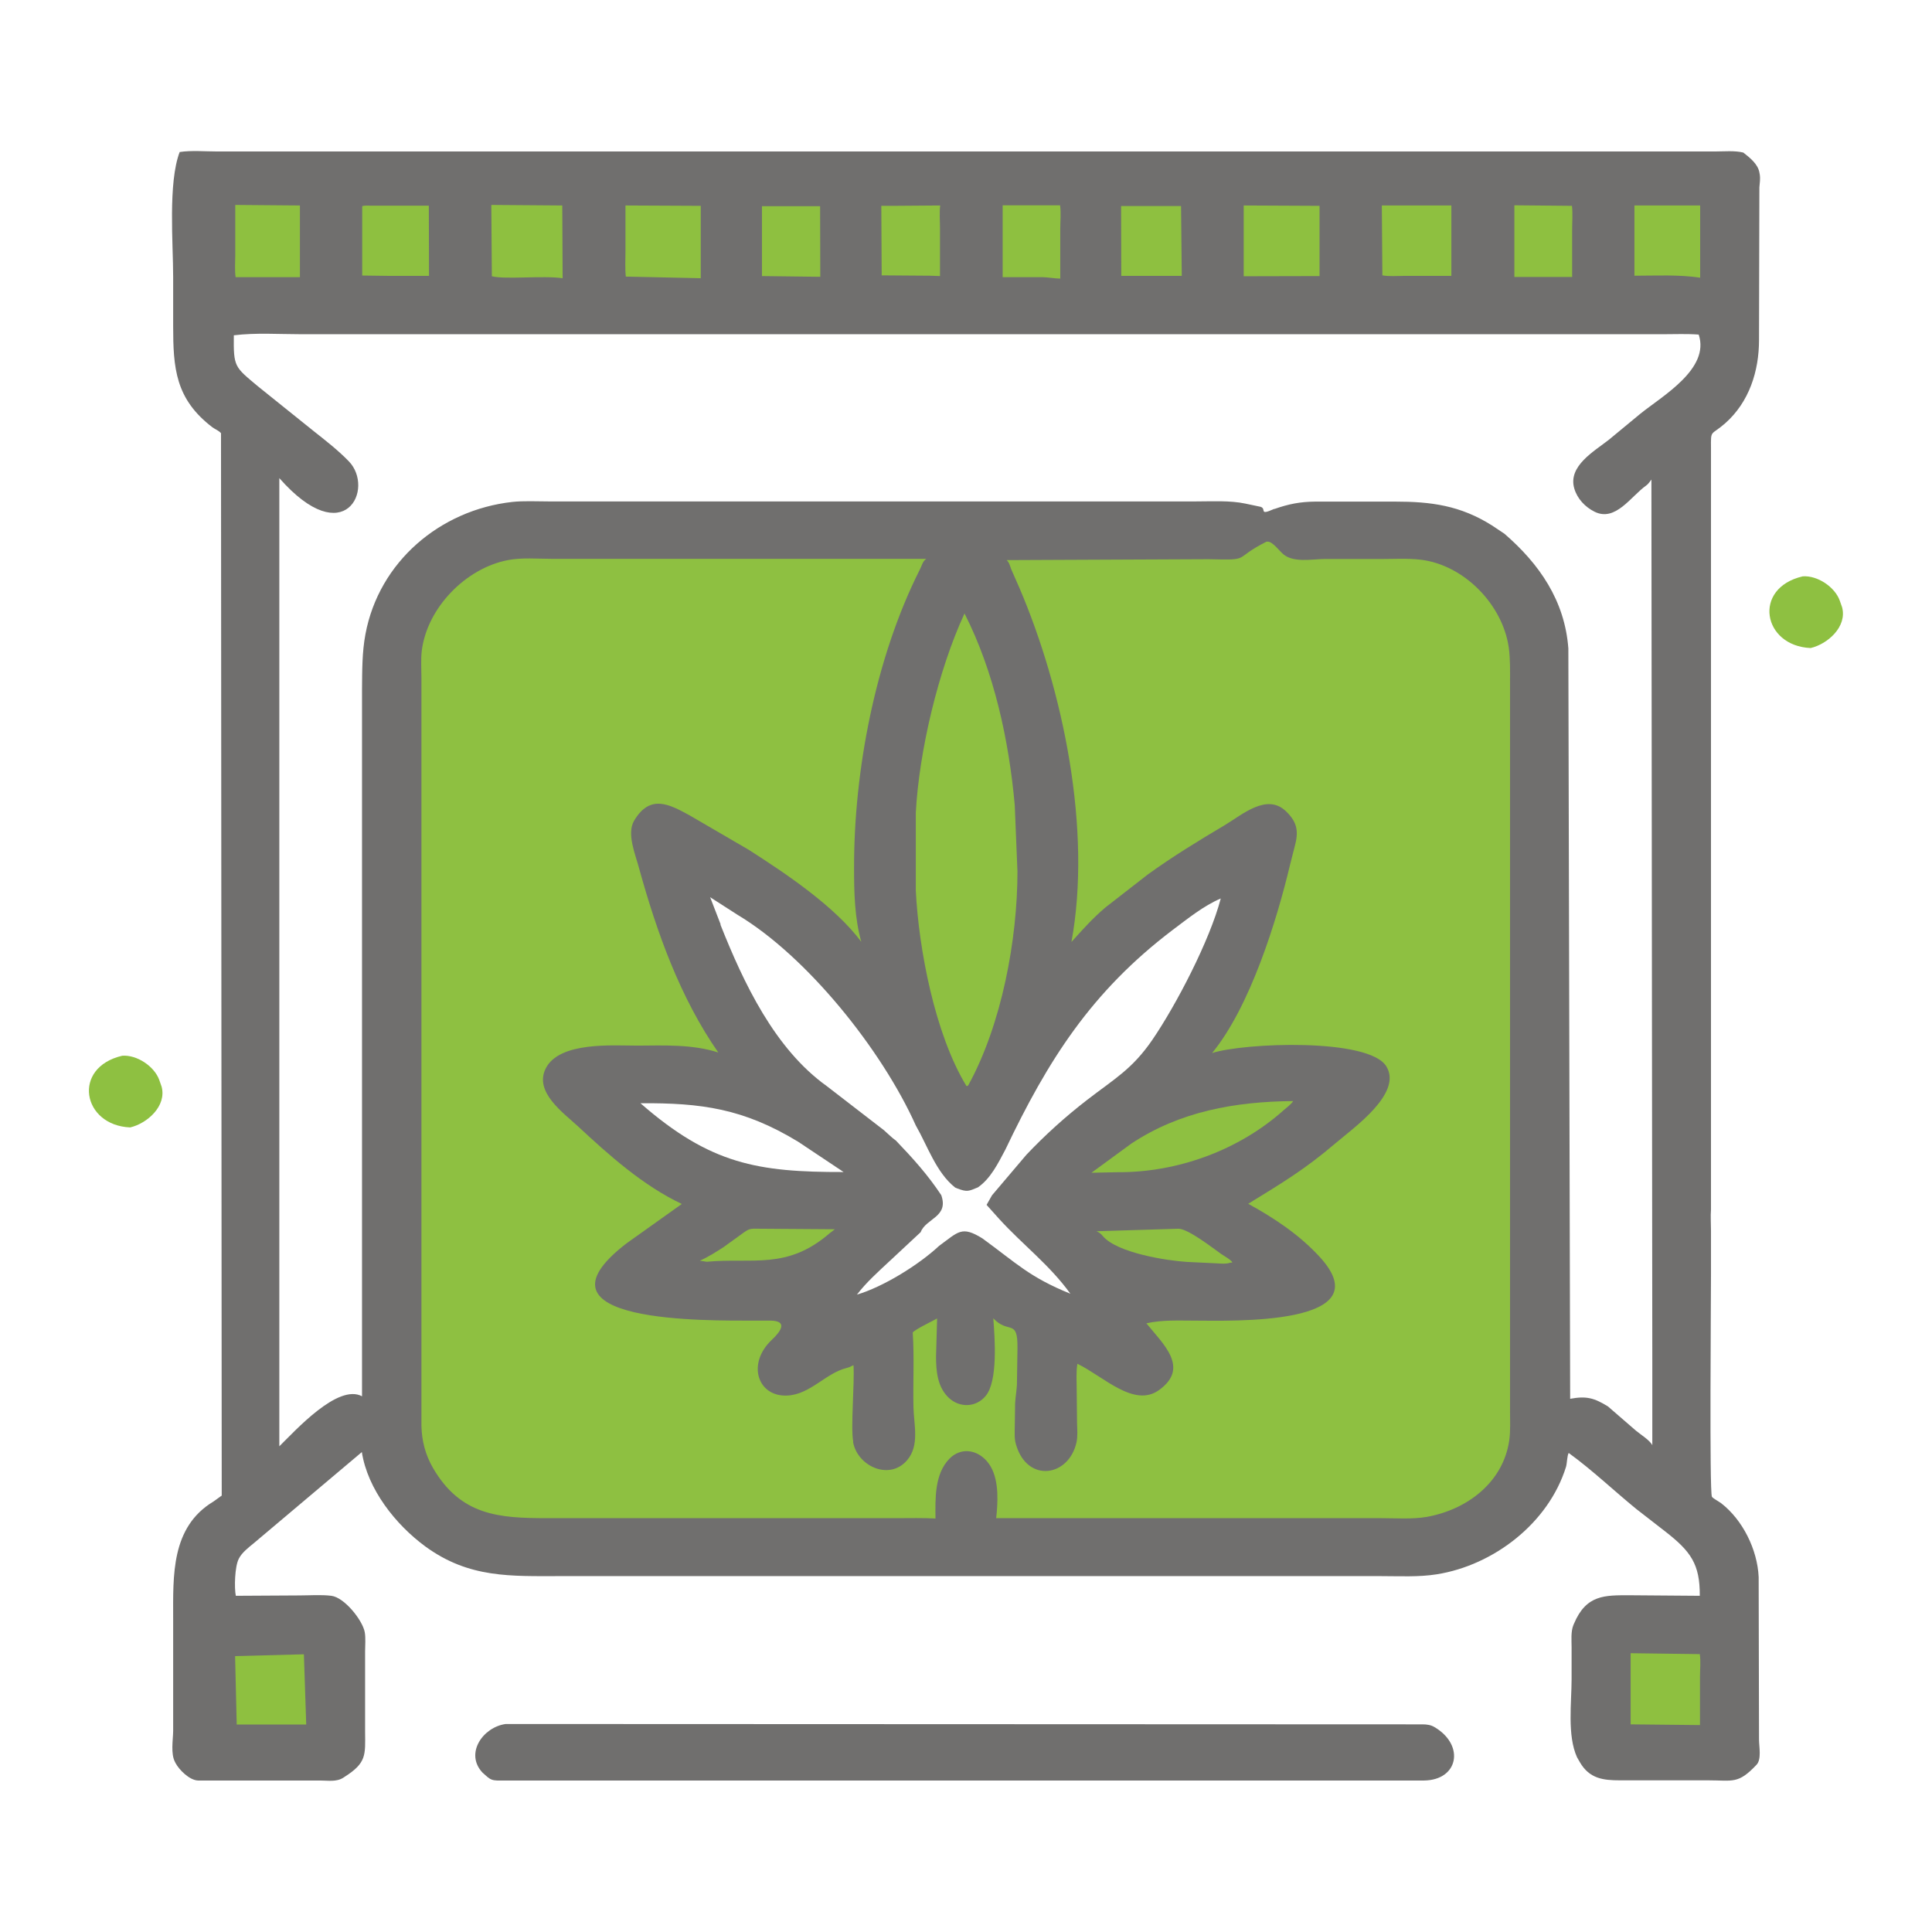 <?xml version="1.0" encoding="UTF-8"?><svg id="Layer_1" xmlns="http://www.w3.org/2000/svg" viewBox="0 0 107 107"><defs><style>.cls-1{fill:#706f6e;}.cls-1,.cls-2,.cls-3{stroke-width:0px;}.cls-2{fill:#8ec041;}.cls-3{fill:#8ec040;}</style></defs><path class="cls-2" d="m6.77,58.47c.82-.06,1.78.59,2.05,1.34l.13.37c.29,1.08-.8,2.04-1.74,2.26-2.66-.11-3.24-3.32-.44-3.97Z"/><path class="cls-2" d="m99.84,31.92c.82-.06,1.78.59,2.05,1.34l.13.37c.29,1.08-.8,2.04-1.74,2.26-2.66-.11-3.24-3.32-.44-3.97Z"/><path class="cls-1" d="m28.01,95.48l50.77.02c.24,0,.47.03.68.16l.05.03c1.62,1.01,1.24,2.89-.63,2.92H27.53c-.23-.01-.36-.05-.54-.2l-.27-.24c-.99-1.06.03-2.52,1.29-2.69Z"/><path class="cls-1" d="m94.76,66.98c-.03.39,0,.8,0,1.19v2.4c0,1.49-.09,11.99.05,12.32.03.08.42.29.51.36,1.2.93,2.01,2.57,2.08,4.09l.02,9.01c0,.38.15,1.09-.14,1.39-1.02,1.08-1.3.86-2.67.86h-4.89c-.93,0-1.69-.09-2.22-1l-.16-.28c-.55-1.21-.3-3.03-.3-4.33v-1.75c0-.39-.05-.87.1-1.24l.03-.07c.68-1.62,1.71-1.58,3.09-1.58l3.88.03c.01-1.76-.5-2.46-1.91-3.56l-1.61-1.25c-1.25-1.02-2.43-2.15-3.74-3.1-.09.14-.09.57-.15.77-.97,3.12-4.01,5.45-7.16,5.95-1.01.16-2.06.1-3.09.1H31.09c-2.8,0-5.1.13-7.53-1.64-1.65-1.21-3.2-3.17-3.52-5.23l-6,5.06c-.27.22-.64.51-.8.82l-.02.04c-.22.43-.25,1.61-.16,2.04l3.52-.02c.57,0,1.2-.05,1.77.02.73.09,1.73,1.36,1.85,2.01.06.33.02.73.02,1.07v4.44c.01,1.3.09,1.73-1.14,2.51l-.06.04c-.38.25-.85.16-1.29.16h-6.77c-.47-.02-1.04-.59-1.24-.97l-.03-.06c-.24-.46-.11-1.19-.1-1.7v-6.23c0-2.38-.13-5.07,2.23-6.49l.46-.33-.04-58.84c-.15-.16-.3-.2-.47-.32-2.06-1.57-2.18-3.28-2.18-5.63v-2.71c0-1.84-.29-5.19.36-6.91.64-.1,1.43-.03,2.09-.03h82.93c.49,0,1.11-.06,1.58.06.36.28.81.64.89,1.1l.02.11c.04.24,0,.47-.02.72l-.02,8.45c0,1.72-.54,3.43-1.87,4.61-.81.71-.8.32-.79,1.39v42.15Zm-24.18-38.79c.8-.28,1.42-.4,2.26-.41h4.42c1.99,0,3.61.21,5.37,1.32l.69.46c1.94,1.68,3.34,3.7,3.54,6.35l.1,41.56c.91-.17,1.34-.04,2.09.42l1.56,1.35c.25.21.76.52.9.8v-4.64s-.05-48.84-.05-48.84c-.09.11-.17.25-.29.33-.84.59-1.7,2.03-2.86,1.45-.52-.26-.95-.71-1.12-1.28-.37-1.25,1.11-2.07,1.92-2.71l1.73-1.43c1.24-1,3.87-2.49,3.24-4.39-.65-.05-1.31-.02-1.95-.02H16.68c-1.22,0-2.52-.09-3.73.06-.02,1.77.04,1.74,1.34,2.83l3.05,2.45c.68.54,1.37,1.07,1.98,1.7,1.45,1.5-.22,5.05-3.85.93v53.62c.86-.84,3.24-3.49,4.58-2.77v-39.17c.01-1.03,0-2.03.19-3.04.75-4.01,4.13-6.87,8.12-7.32.65-.07,1.35-.03,2-.03h35.89c.87,0,1.87-.06,2.72.12l.76.16c.51.07-.11.56.85.13Zm-30.68,23.02c1.28,3.22,3,6.88,5.9,8.95l3.15,2.43c.22.19.43.41.67.58.94.98,1.76,1.89,2.51,3.02.43,1.22-.85,1.28-1.14,2.05l-1.76,1.64c-.62.58-1.25,1.14-1.77,1.82,1.45-.43,3.4-1.63,4.55-2.7,1.08-.79,1.25-1.12,2.39-.42,1.91,1.39,2.61,2.15,4.88,3.07-1.14-1.59-2.65-2.72-3.95-4.15l-.69-.77.3-.53,1.9-2.24c1.04-1.1,2.15-2.1,3.35-3.03,1.54-1.19,2.51-1.71,3.63-3.34,1.32-1.93,3.18-5.5,3.79-7.83-.96.41-1.83,1.12-2.66,1.74-4.52,3.43-6.91,7.22-9.27,12.17-.4.75-.81,1.6-1.52,2.09-.51.21-.59.27-1.14.06l-.12-.05c-1.05-.83-1.53-2.31-2.18-3.44-1.88-4.19-6.03-9.37-9.88-11.67l-1.51-.97.58,1.5Zm-4.43,9.89c3.87,3.38,6.5,3.82,11.25,3.81l-2.52-1.68c-3.03-1.84-5.36-2.15-8.73-2.13Z"/><path class="cls-2" d="m40.1,69.05l1.01-.73c.37-.27.43-.28.87-.27l4.26.03-.29.22c-2.37,2.05-4.27,1.34-6.81,1.58l-.38-.06c.48-.21.92-.5,1.36-.78Z"/><path class="cls-2" d="m68.1,69.94c-.19.07-.48.04-.67.03l-1.68-.08c-1.14-.07-3.88-.5-4.67-1.43-.11-.13-.19-.2-.35-.27l4.55-.14c.54.02,1.86,1.05,2.34,1.39.14.1.58.34.63.48l-.15.02Z"/><path class="cls-3" d="m42.2,11.42h3.22s.01,3.91.01,3.91l-3.23-.04v-3.86Z"/><path class="cls-3" d="m49.43,11.4l2.64-.02c-.05.41-.01.86-.01,1.28v2.63s-.53-.02-.53-.02l-2.7-.02-.02-3.85h.62Z"/><path class="cls-3" d="m83.87,11.37l3.19.03c.05.43.01.9.01,1.33v2.61s-3.2,0-3.2,0v-3.96Z"/><path class="cls-3" d="m55.53,11.37h3.18c.06.42.01.9.01,1.31v2.75c-.27,0-.72-.08-1.01-.08h-2.18s0-3.98,0-3.98Z"/><path class="cls-3" d="m62.09,11.41h3.32s.04,3.87.04,3.87h-3.35s-.01-3.87-.01-3.87Z"/><path class="cls-3" d="m90.52,11.38h3.64s0,4,0,4c-1.19-.18-2.44-.11-3.64-.11v-3.88Z"/><path class="cls-3" d="m13.03,11.35l3.58.03v3.97s-3.56,0-3.56,0c-.06-.38-.02-.84-.02-1.23v-2.76Z"/><path class="cls-3" d="m22.34,11.39h1.41s.01,3.89.01,3.89h-2.17s-1.53-.02-1.53-.02v-3.84c.15-.06.43-.02.61-.03h1.67Z"/><path class="cls-3" d="m76.53,11.38h3.85s0,3.9,0,3.9h-2.62c-.38,0-.83.04-1.2-.03l-.03-3.88Z"/><path class="cls-3" d="m90.31,91.56l3.83.05c.06.4.01.87.01,1.28v2.65s-3.84-.04-3.84-.04v-3.94Z"/><path class="cls-3" d="m16.83,91.61l.13,3.9h-3.85s-.09-3.79-.09-3.79l3.81-.1Z"/><path class="cls-3" d="m27.21,11.35l3.93.03.02,4.03c-1.06-.16-3.18.08-3.92-.11l-.03-3.96Z"/><path class="cls-3" d="m68.88,11.38l4.2.02v3.89s-4.2.01-4.2.01v-3.92Z"/><path class="cls-3" d="m34.63,11.38l4.18.02v4.01s-4.15-.09-4.15-.09c-.05-.45-.02-.93-.02-1.39v-2.55Z"/><path class="cls-2" d="m62.65,63.34c2.7-1.79,5.75-2.33,8.97-2.36-.1.17-.36.36-.52.5-2.48,2.22-5.88,3.46-9.2,3.44l-1.45.03,2.2-1.61Z"/><path class="cls-2" d="m53.42,33.98c1.64,3.22,2.46,7.04,2.78,10.61l.15,3.68c0,3.76-.87,8.46-2.72,11.83-.07.06-.03.05-.11.04-1.74-2.86-2.64-7.58-2.8-10.82v-4.31c.18-3.39,1.24-7.89,2.7-11.04Z"/><path class="cls-2" d="m70.13,30h.08c.26-.02.67.54.87.7.56.47,1.57.27,2.23.26h3.12c.74,0,1.53-.05,2.27.04,2.4.3,4.52,2.49,4.86,4.86.09.65.07,1.32.07,1.97v40.32c0,.53.03,1.08-.04,1.6-.33,2.35-2.34,3.86-4.57,4.26-.8.14-1.73.07-2.55.07h-21.3s.03-.28.03-.28c.08-.92.1-2.13-.54-2.87-.56-.65-1.44-.78-2.07-.15-.84.85-.79,2.22-.78,3.32-.71-.04-1.44-.02-2.15-.02h-19.38c-2.62,0-4.76-.13-6.3-2.78-.42-.73-.62-1.49-.64-2.33v-41.43c0-.49-.04-1.02.02-1.51.3-2.37,2.43-4.56,4.77-5.01.77-.15,1.66-.07,2.45-.07h20.72c-.21.14-.25.4-.37.62-2.45,4.87-3.64,11.11-3.63,16.5,0,1.37.03,2.77.4,4.09-1.47-1.97-4.19-3.79-6.24-5.1l-3.28-1.91c-1.09-.59-2.17-1.2-3.06.3-.43.73.08,1.89.28,2.66.98,3.54,2.27,7.15,4.38,10.18-1.44-.46-2.97-.39-4.47-.38-1.35,0-4.34-.24-5.09,1.27-.65,1.3.98,2.45,1.79,3.2,1.73,1.61,3.6,3.28,5.75,4.3l-3.06,2.18c-5.83,4.48,4.63,4.27,7,4.28h.99c.95.02.56.59.06,1.06-1.41,1.32-.79,3.17.85,3.09,1.28-.06,2.12-1.24,3.3-1.53.12-.03.21-.07.32-.13l.05-.02c.06,1.08-.16,3.41-.02,4.21v.07c.26,1.33,2.02,2.12,2.99.98.7-.82.37-1.97.35-2.94-.03-1.37.05-2.76-.04-4.13.1-.16,1.11-.64,1.35-.78l-.06,2.11c0,.81.08,1.69.7,2.28.6.57,1.51.55,2.05-.1.68-.81.51-3.19.42-4.3.85.91,1.36-.02,1.34,1.66l-.03,2.02c-.02.34-.08.68-.1,1.02l-.02,1.31c0,.31-.03.65.06.95l.02.07c.63,2.09,2.91,1.76,3.34-.16.07-.33.04-.71.03-1.05l-.02-1.88c0-.48-.04-.95.04-1.42,1.46.71,3.14,2.46,4.53,1.45,1.69-1.23.24-2.52-.71-3.69.88-.2,1.79-.15,2.69-.15,1.94,0,10.48.32,6.88-3.56-1.12-1.21-2.49-2.12-3.93-2.91,1.9-1.17,3.13-1.9,4.83-3.35,1.02-.87,3.73-2.77,2.82-4.26-.97-1.59-7.87-1.31-9.65-.74,2.1-2.56,3.58-7.32,4.32-10.44l.25-.98c.22-.81.18-1.34-.48-1.97-1.06-1.02-2.42.19-3.39.77-1.45.86-2.89,1.74-4.26,2.73l-2.34,1.82c-.7.59-1.28,1.24-1.89,1.92,1.14-6.2-.45-13.93-2.89-19.63l-.44-1c-.07-.18-.11-.39-.26-.52l11.2-.05c2.42.06,1.26,0,3.19-.97Z"/></svg>